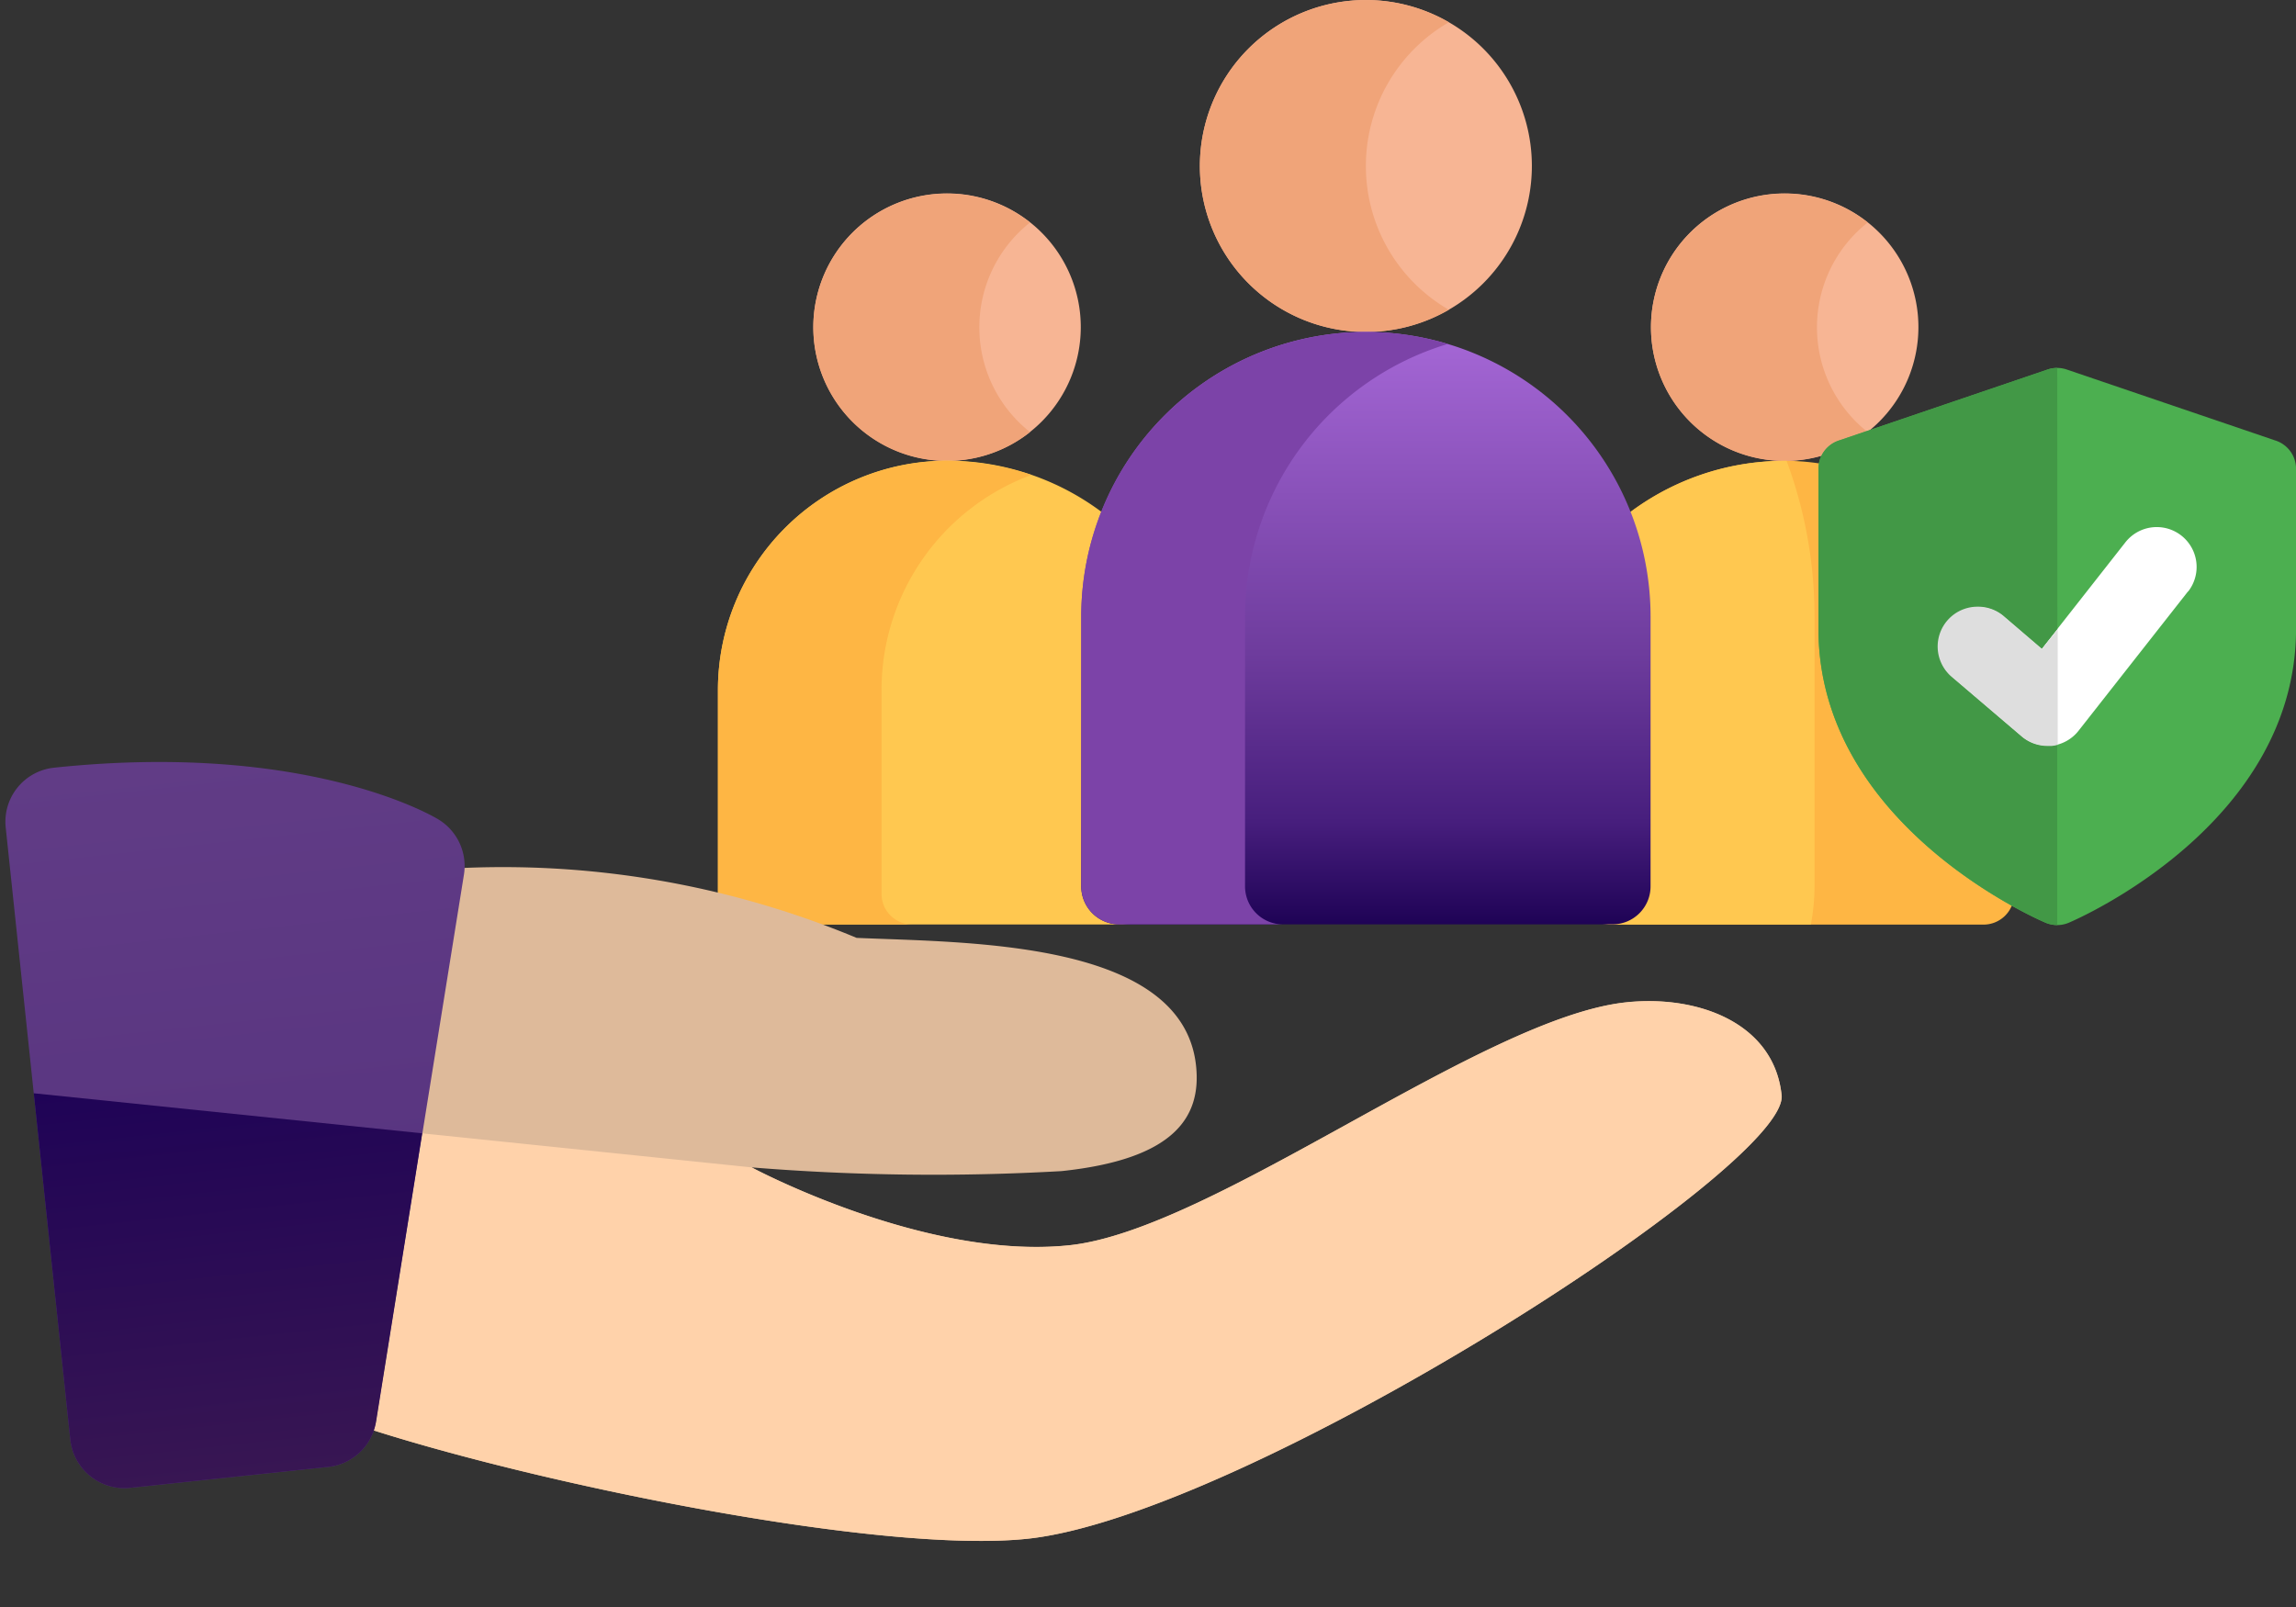 <svg id="Group_2641" data-name="Group 2641" xmlns="http://www.w3.org/2000/svg" xmlns:xlink="http://www.w3.org/1999/xlink" width="43.89" height="30.726" viewBox="0 0 43.89 30.726">
  <rect x="0" y="0" width="43.89" height="30.726" fill="#333333" stroke="none"/>
  <defs>
    <linearGradient id="linear-gradient" x1="0.5" x2="0.5" y2="1" gradientUnits="objectBoundingBox">
      <stop offset="0" stop-color="#a567d6"/>
      <stop offset="0.542" stop-color="#6e3c9d"/>
      <stop offset="0.828" stop-color="#471e7d"/>
      <stop offset="1" stop-color="#1f0356"/>
    </linearGradient>
    <linearGradient id="linear-gradient-2" x1="0.5" x2="0.5" y2="1" gradientUnits="objectBoundingBox">
      <stop offset="0" stop-color="#613c86"/>
      <stop offset="1" stop-color="#53307c"/>
    </linearGradient>
    <linearGradient id="linear-gradient-3" x1="0.5" x2="0.5" y2="1" gradientUnits="objectBoundingBox">
      <stop offset="0" stop-color="#1f0356"/>
      <stop offset="1" stop-color="#381653"/>
    </linearGradient>
  </defs>
  <g id="care" transform="translate(13.72 0)">
    <path id="Path_1535" data-name="Path 1535" d="M297.21,39.049a2.556,2.556,0,1,1-2.556-2.556A2.556,2.556,0,0,1,297.21,39.049Zm0,0" transform="translate(-274.258 -32.795)" fill="#f7b594"/>
    <path id="Path_1536" data-name="Path 1536" d="M295.271,39.049a2.551,2.551,0,0,1,.97-2,2.556,2.556,0,1,0,0,4.007A2.55,2.55,0,0,1,295.271,39.049Zm0,0" transform="translate(-274.258 -32.795)" fill="#f0a479"/>
    <path id="Path_1537" data-name="Path 1537" d="M139.147,39.049a2.556,2.556,0,1,1-2.556-2.556A2.556,2.556,0,0,1,139.147,39.049Zm0,0" transform="translate(-132.207 -32.795)" fill="#f7b594"/>
    <path id="Path_1538" data-name="Path 1538" d="M137.208,39.049a2.552,2.552,0,0,1,.969-2,2.556,2.556,0,1,0,0,4.007A2.551,2.551,0,0,1,137.208,39.049Zm0,0" transform="translate(-132.207 -32.795)" fill="#f0a479"/>
    <path id="Path_1539" data-name="Path 1539" d="M286.281,86.961a4.93,4.93,0,0,0-3.108,1.1,5.437,5.437,0,0,1,.335,1.882V95.1a.728.728,0,0,1-.727.728h7.3a.586.586,0,0,0,.586-.586V91.345A4.384,4.384,0,0,0,286.281,86.961Zm0,0" transform="translate(-265.885 -78.151)" fill="#feb644"/>
    <path id="Path_1540" data-name="Path 1540" d="M282.781,95.825h4a3.869,3.869,0,0,0,.07-.728V89.94a8.527,8.527,0,0,0-.534-2.978h-.032a4.929,4.929,0,0,0-3.108,1.1,5.437,5.437,0,0,1,.335,1.882V95.1A.728.728,0,0,1,282.781,95.825Zm0,0" transform="translate(-265.885 -78.151)" fill="#ffc850"/>
    <path id="Path_1541" data-name="Path 1541" d="M123.152,95.1V89.94a5.428,5.428,0,0,1,.335-1.882,4.93,4.93,0,0,0-3.107-1.1A4.384,4.384,0,0,0,116,91.345v3.894a.586.586,0,0,0,.586.586h7.3A.728.728,0,0,1,123.152,95.1Zm0,0" transform="translate(-115.996 -78.151)" fill="#ffc850"/>
    <path id="Path_1542" data-name="Path 1542" d="M119.127,95.239V91.345a4.385,4.385,0,0,1,2.865-4.114,5.169,5.169,0,0,0-1.612-.27A4.384,4.384,0,0,0,116,91.345v3.894a.586.586,0,0,0,.586.586h3.131A.586.586,0,0,1,119.127,95.239Zm0,0" transform="translate(-115.996 -78.151)" fill="#feb644"/>
    <path id="Path_1543" data-name="Path 1543" d="M213.323,3.173A3.173,3.173,0,1,1,210.15,0,3.173,3.173,0,0,1,213.323,3.173Zm0,0" transform="translate(-197.76)" fill="#f7b594"/>
    <path id="Path_1544" data-name="Path 1544" d="M210.15,3.173A3.17,3.17,0,0,1,211.736.426a3.173,3.173,0,1,0-1.586,5.921,3.159,3.159,0,0,0,1.586-.425A3.171,3.171,0,0,1,210.15,3.173Zm0,0" transform="translate(-197.76 0)" fill="#f0a479"/>
    <path id="Path_1545" data-name="Path 1545" d="M190.024,62.648a5.442,5.442,0,0,0-5.442,5.442v5.157a.727.727,0,0,0,.727.727h9.429a.727.727,0,0,0,.727-.727V68.09A5.442,5.442,0,0,0,190.024,62.648Zm0,0" transform="translate(-177.633 -56.302)" fill="url(#linear-gradient)"/>
    <path id="Path_1546" data-name="Path 1546" d="M187.713,73.248V68.09a5.443,5.443,0,0,1,3.876-5.212,5.442,5.442,0,0,0-7.007,5.212v5.157a.727.727,0,0,0,.727.728h3.131A.728.728,0,0,1,187.713,73.248Zm0,0" transform="translate(-177.633 -56.302)" fill="#7c43a8"/>
  </g>
  <g id="safe" transform="translate(0 7.034)">
    <g id="Group_2516" data-name="Group 2516" transform="matrix(0.995, -0.105, 0.105, 0.995, 0, 7.752)">
      <path id="Path_1574" data-name="Path 1574" d="M24.965,4.9c-2.767,0-8.3,3.5-11.069,3.5S8.016,6.282,8.016,6.282a43.072,43.072,0,0,0,5.881.692c2.154,0,2.767-.735,2.767-1.73,0-2.421-4.114-2.8-6.193-3.113A17.561,17.561,0,0,0,2.886,0,3.479,3.479,0,0,1,2.78.588L0,10.384c3.148,1.433,9.666,3.508,12.512,3.508,4.151,0,15.22-5.535,15.22-6.918S26.349,4.9,24.965,4.9Z" transform="translate(5.475 2.712)" fill="#deba9a"/>
      <path id="Path_1575" data-name="Path 1575" d="M4.843,13.837H1.038A1.038,1.038,0,0,1,0,12.8V1.038A1.038,1.038,0,0,1,1.038,0c4.85,0,7.109,1.683,7.2,1.754a1.041,1.041,0,0,1,.374,1.1L5.846,13.07A1.04,1.04,0,0,1,4.843,13.837Z" transform="translate(0 0)" fill="url(#linear-gradient-2)"/>
      <path id="Path_1576" data-name="Path 1576" d="M24.655,0c-2.767,0-8.3,3.5-11.069,3.5S7.706,1.384,7.706,1.384L1.518.077.061,5.46A.993.993,0,0,1,0,5.626C3.249,7.048,9.448,8.994,12.2,8.994c4.151,0,15.22-5.535,15.22-6.918S26.039,0,24.655,0Z" transform="translate(5.785 7.61)" fill="#ffd2aa"/>
      <path id="Path_1577" data-name="Path 1577" d="M0,0V6.653A1.038,1.038,0,0,0,1.038,7.69H4.843a1.038,1.038,0,0,0,.942-.6,1.077,1.077,0,0,0,.061-.166L7.3,1.54Z" transform="translate(0 6.146)" fill="url(#linear-gradient-3)"/>
    </g>
    <g id="Group_2515" data-name="Group 2515" transform="translate(34.761 0)">
      <g id="Group_2514" data-name="Group 2514" transform="translate(0 0)">
        <path id="Path_1570" data-name="Path 1570" d="M20.742,1.389,16.748.03a.561.561,0,0,0-.367,0L12.387,1.389a.569.569,0,0,0-.387.54V4.986c0,3.731,4.164,5.544,4.342,5.62a.58.58,0,0,0,.223.045.567.567,0,0,0,.223-.046c.177-.075,4.342-1.888,4.342-5.619V1.929a.569.569,0,0,0-.387-.54Z" transform="translate(-12 0.001)" fill="#4caf50"/>
        <path id="Path_1571" data-name="Path 1571" d="M19.782,5.231,17.69,7.894a.759.759,0,0,1-.523.287l-.075,0A.755.755,0,0,1,16.6,8L15.266,6.86a.76.76,0,0,1,.99-1.155l.729.625,1.6-2.038a.76.76,0,0,1,1.2.94Z" transform="translate(-12.718 -0.957)" fill="#fff"/>
        <path id="Path_1572" data-name="Path 1572" d="M16.565,0H16.55a.56.56,0,0,0-.169.03L12.387,1.389a.569.569,0,0,0-.387.54V4.986c0,3.731,4.164,5.544,4.342,5.62a.58.58,0,0,0,.223.045V7.2a.752.752,0,0,1-.116.021l-.075,0a.755.755,0,0,1-.494-.183L14.549,5.9a.761.761,0,0,1,.989-1.156l.729.625.3-.379Z" transform="translate(-12 0)" fill="#429846"/>
      </g>
      <path id="Path_1573" data-name="Path 1573" d="M15.761,6a.761.761,0,0,0-.5,1.338L16.6,8.479a.758.758,0,0,0,.5.183l.075,0a.752.752,0,0,0,.116-.021V6.428l-.3.379-.729-.624A.754.754,0,0,0,15.761,6Z" transform="translate(-12.717 -1.435)" fill="#dedede"/>
    </g>
  </g>
</svg>
